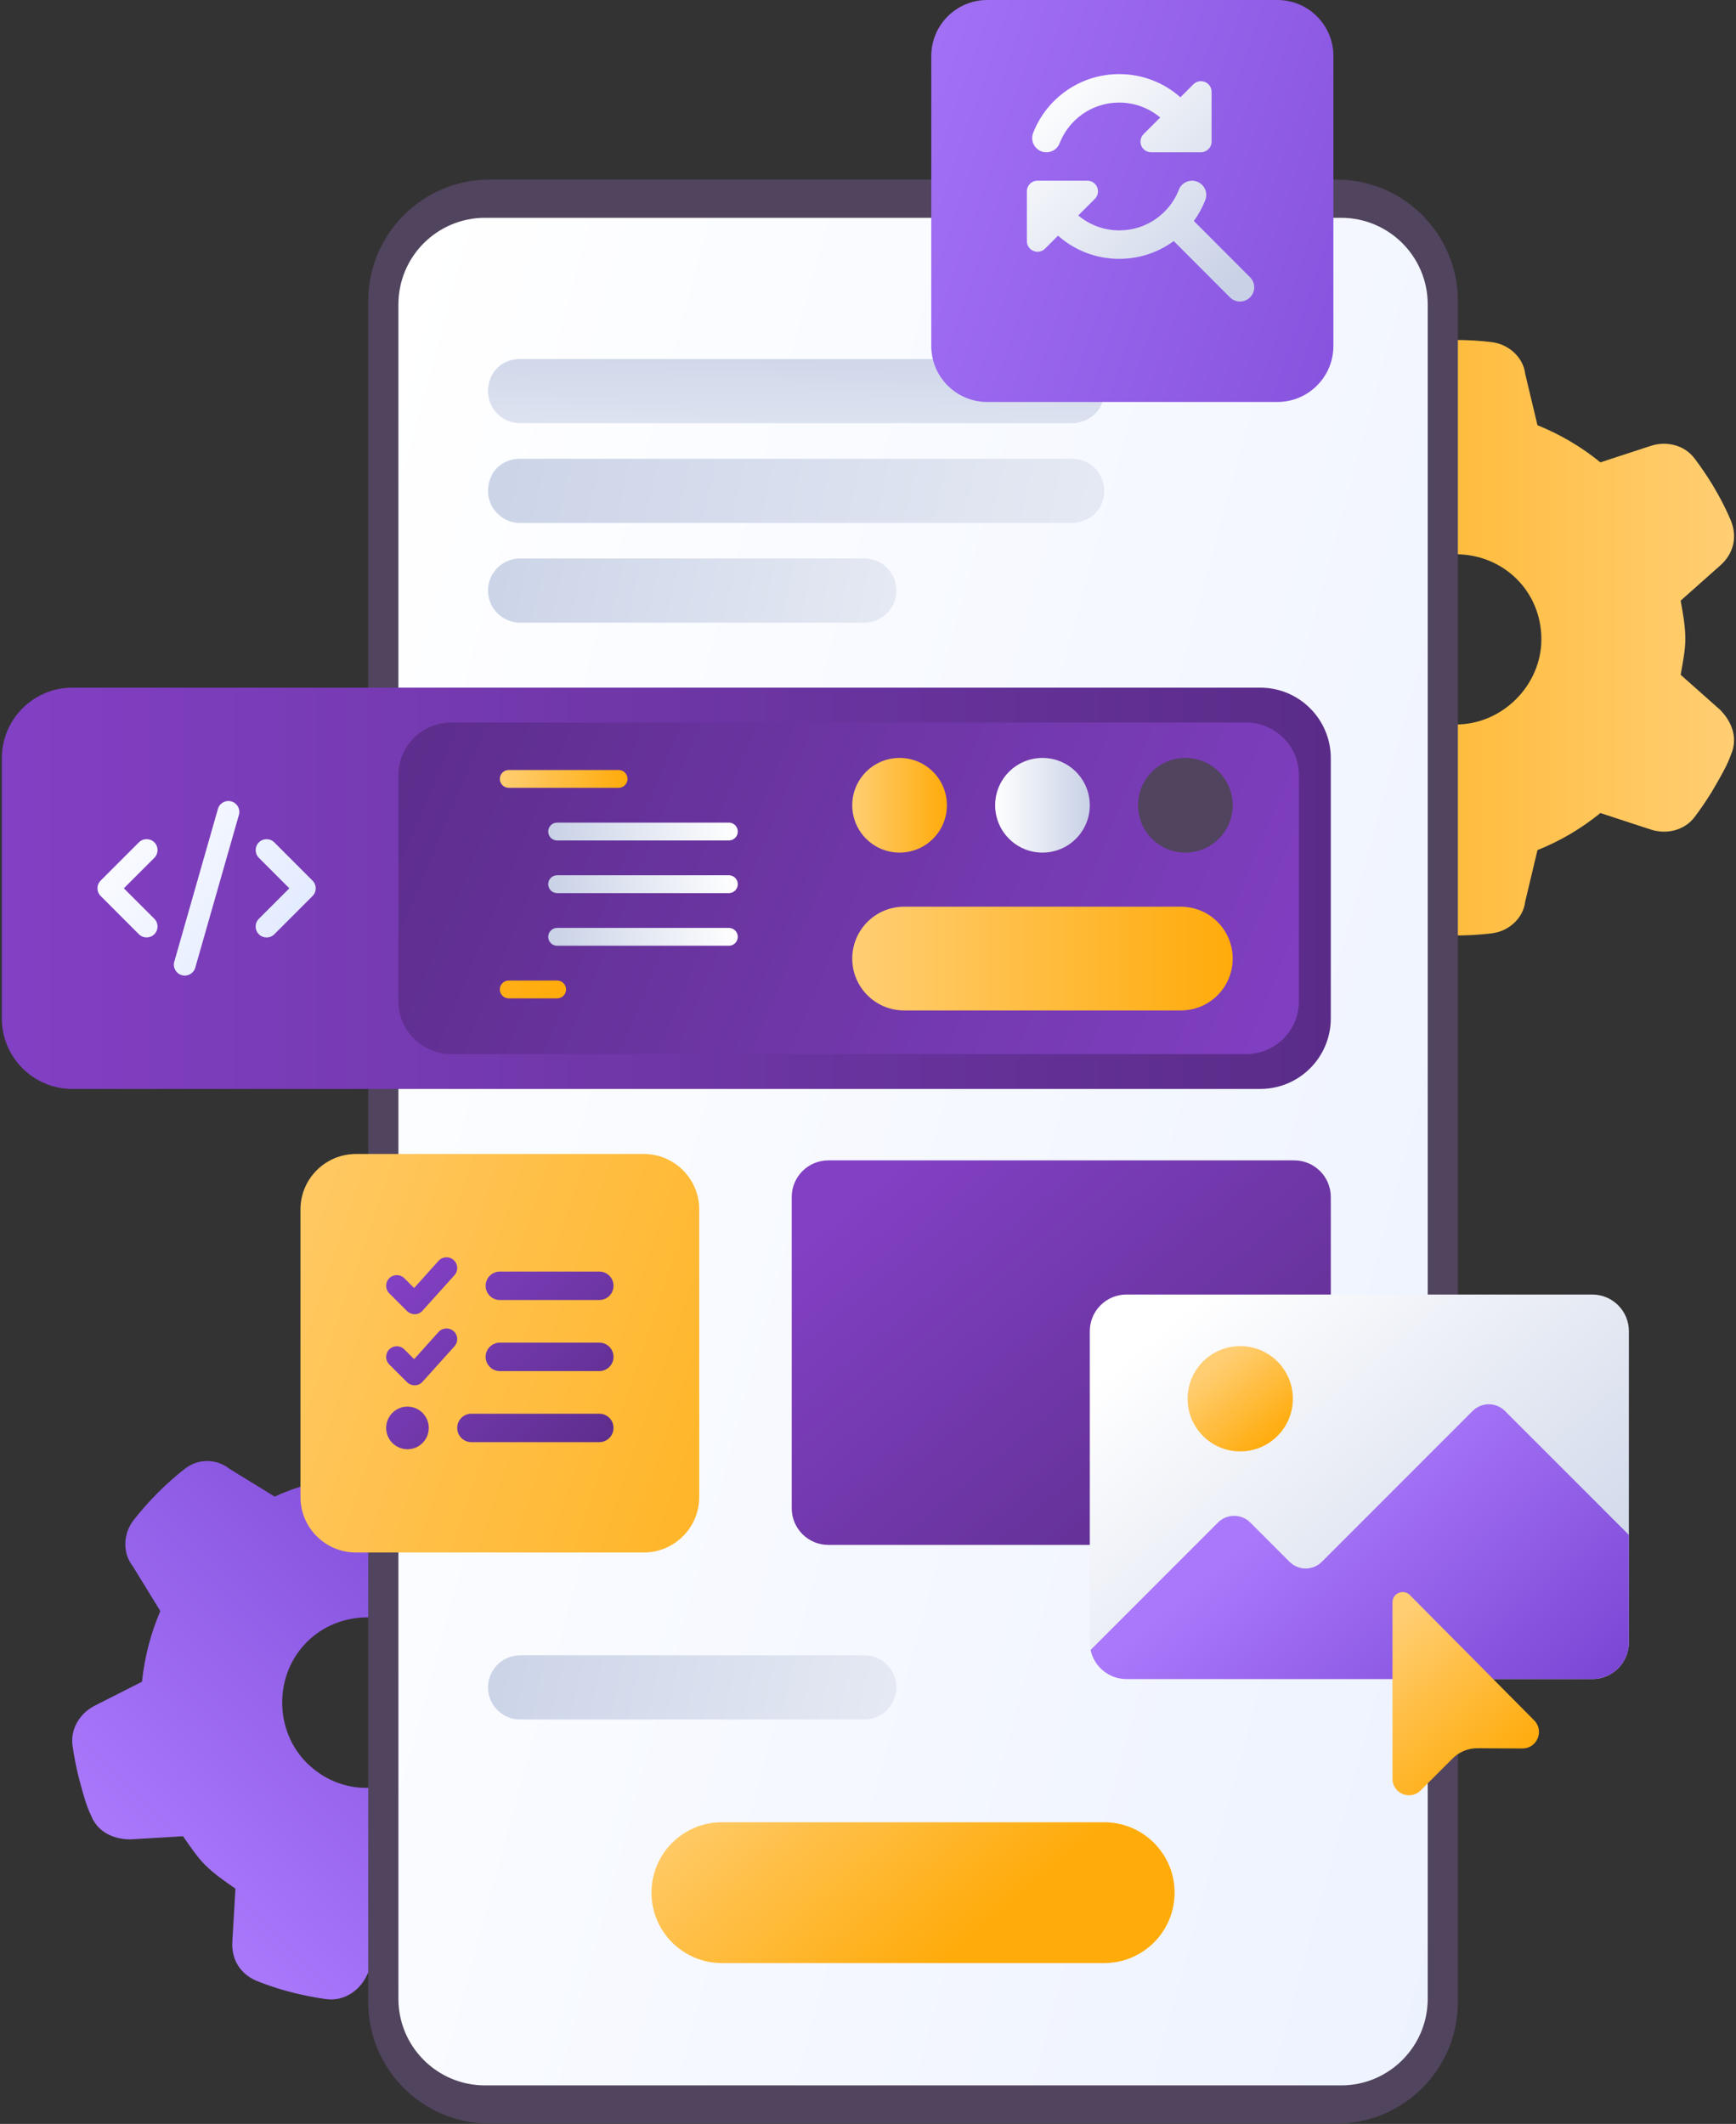 <svg width="475" height="581" viewBox="0 0 475 581" fill="none" xmlns="http://www.w3.org/2000/svg">
<rect x="0" y="0" width="475" height="581" fill="#333333" stroke="none"/>
<g clip-path="url(#clip0_1494_10205)">
<path d="M151.42 429.64C149.45 426.88 147.25 424.28 144.52 421.55C142.41 419.44 139.81 417.24 137.08 415.3L137.05 415.27L137.91 400.83C137.86 395.92 135.76 391.82 131.49 390.11C128.89 389.1 126.24 388.2 123.56 387.44L120.65 386.69C117.57 386.33 115.12 385.46 112.29 385.07C107.71 384.46 103.41 387.07 101.34 391.17L94.78 404.1C88.08 404.76 81.44 406.5 75.16 409.4L62.8 401.8C59.25 398.98 54.22 398.94 50.6 401.77C48.02 403.78 45.53 405.99 43.16 408.37C40.79 410.75 38.6 413.21 36.56 415.82C33.72 419.44 33.46 424.78 36.27 428.34L43.87 440.7C41.29 446.67 39.55 453.31 38.85 460.04L25.95 466.57C21.82 468.67 19.21 472.97 19.85 477.52C20.24 480.34 20.8 483.17 21.47 485.94L22.23 488.79C22.99 491.47 23.57 493.82 24.95 496.72C26.66 500.98 30.73 503.12 35.64 503.16L50.08 502.31C52.02 505.05 53.91 507.95 56.02 510.06C58.78 512.82 61.69 514.71 64.42 516.65L63.57 531.09C63.28 535.67 65.44 539.76 70.01 541.78C72.61 542.85 75.26 543.74 77.94 544.5L80.79 545.26C83.53 545.9 86.35 546.46 89.18 546.85C93.75 547.52 98.08 544.88 100.16 540.78L106.69 527.88C113.44 527.21 120.06 525.44 126.05 522.89L138.38 530.46C141.93 533.28 147.25 532.98 150.9 530.17C153.48 528.16 155.97 525.95 158.35 523.57C160.73 521.19 162.91 518.73 164.95 516.12C167.78 512.5 167.74 507.47 164.92 503.92L157.35 491.59C160.22 485.34 161.99 478.67 162.63 471.94L175.56 465.38C179.69 463.28 182.3 458.98 181.63 454.4C181.24 451.63 180.4 449.15 180.04 446.07L179.29 443.16C178.56 440.45 177.3 437.49 176.6 435.2C174.58 430.63 170.46 428.55 165.88 428.78L151.44 429.64H151.42ZM116.88 482.1C107.76 491.22 93.26 491.57 83.88 482.18C75.11 473.41 74.84 458.3 83.96 449.18C93.08 440.06 108.19 440.33 116.96 449.1C126.37 458.51 126 472.98 116.88 482.1Z" fill="url(#paint0_linear_1494_10205)"/>
<path d="M336.839 164.3C336.279 167.65 335.999 171.04 335.999 174.9C335.999 177.89 336.279 181.27 336.839 184.59V184.63L326.019 194.23C322.579 197.74 321.169 202.12 322.979 206.35C324.099 208.9 325.339 211.41 326.699 213.84L328.219 216.43C330.139 218.86 331.259 221.21 332.979 223.48C335.779 227.15 340.669 228.34 345.039 226.91L358.819 222.41C364.029 226.68 369.949 230.14 376.439 232.54L379.799 246.65C380.319 251.15 383.849 254.74 388.409 255.3C391.649 255.7 394.979 255.9 398.339 255.9C401.699 255.9 404.989 255.7 408.269 255.3C412.839 254.74 416.799 251.16 417.319 246.65L420.679 232.54C426.729 230.15 432.649 226.68 437.899 222.41L451.639 226.91C456.039 228.35 460.929 227.15 463.689 223.48C465.409 221.21 467.019 218.82 468.499 216.39L469.979 213.84C471.339 211.41 472.579 209.34 473.669 206.31C475.469 202.08 474.109 197.7 470.669 194.19L459.859 184.59C460.419 181.28 461.139 177.89 461.139 174.9C461.139 170.99 460.419 167.6 459.859 164.3L470.669 154.7C474.119 151.67 475.479 147.25 473.669 142.58C472.589 139.99 471.349 137.48 469.979 135.05L468.499 132.5C467.019 130.11 465.419 127.72 463.689 125.45C460.929 121.74 455.999 120.55 451.639 121.98L437.899 126.48C432.649 122.18 426.719 118.75 420.679 116.32L417.319 102.25C416.799 97.75 412.829 94.2 408.269 93.6C405.029 93.2 401.699 93 398.339 93C394.979 93 391.689 93.2 388.409 93.6C383.839 94.16 380.319 97.74 379.799 102.25L376.439 116.32C369.989 118.71 364.019 122.18 358.819 126.48L345.039 121.98C340.629 120.55 335.749 121.74 332.979 125.45C331.299 127.68 330.139 130.03 328.219 132.46L326.699 135.05C325.299 137.48 324.099 140.47 322.979 142.58C321.179 147.24 322.619 151.63 326.019 154.7L336.839 164.3ZM398.359 151.62C411.259 151.62 421.749 161.63 421.749 174.9C421.749 187.3 411.249 198.18 398.359 198.18C385.469 198.18 374.969 187.3 374.969 174.9C374.969 161.59 385.459 151.62 398.359 151.62Z" fill="url(#paint1_linear_1494_10205)"/>
<path d="M365.65 49.11H134.01C115.64 49.11 100.75 64 100.75 82.37V547.67C100.75 566.04 115.64 580.92 134 580.92H365.65C384.02 580.92 398.9 566.03 398.9 547.67V82.36C398.9 63.99 384.01 49.11 365.65 49.11Z" fill="#51445E"/>
<path d="M366.95 59.58H132.71C119.62 59.58 109.01 70.19 109.01 83.28V546.77C109.01 559.85 119.62 570.46 132.7 570.46H366.96C380.04 570.46 390.65 559.85 390.65 546.77V83.28C390.65 70.19 380.04 59.58 366.95 59.58Z" fill="url(#paint2_linear_1494_10205)"/>
<path d="M302.12 498.48H197.53C186.88 498.48 178.26 507.1 178.26 517.74C178.26 528.38 186.89 537 197.53 537H302.12C312.76 537 321.39 528.38 321.39 517.74C321.39 507.1 312.76 498.48 302.12 498.48Z" fill="url(#paint3_linear_1494_10205)"/>
<path d="M176.121 315.67H97.411C89.021 315.67 82.211 322.47 82.211 330.85V409.51C82.211 417.9 89.011 424.69 97.411 424.69H176.121C184.511 424.69 191.321 417.89 191.321 409.51V330.85C191.321 322.46 184.521 315.67 176.121 315.67Z" fill="url(#paint4_linear_1494_10205)"/>
<path d="M142.31 143.05H293.21C297.01 143.05 300.56 140.73 301.7 137.11C303.6 131.06 299.13 125.49 293.36 125.49H142.24C138.87 125.49 135.66 127.35 134.34 130.45C131.59 136.87 136.23 143.05 142.31 143.05Z" fill="url(#paint5_linear_1494_10205)"/>
<path d="M142.31 115.77H293.21C297.01 115.77 300.56 113.45 301.7 109.83C303.6 103.78 299.13 98.21 293.36 98.21H142.24C138.87 98.21 135.66 100.07 134.34 103.17C131.59 109.59 136.23 115.77 142.31 115.77Z" fill="url(#paint6_linear_1494_10205)"/>
<path d="M142.309 170.33H236.489C241.339 170.33 245.269 166.4 245.269 161.55C245.269 156.7 241.339 152.77 236.489 152.77H142.309C137.459 152.77 133.529 156.7 133.529 161.55C133.529 166.4 137.459 170.33 142.309 170.33Z" fill="url(#paint7_linear_1494_10205)"/>
<path d="M142.309 470.37H236.489C241.339 470.37 245.269 466.44 245.269 461.59C245.269 456.74 241.339 452.81 236.489 452.81H142.309C137.459 452.81 133.529 456.74 133.529 461.59C133.529 466.44 137.459 470.37 142.309 470.37Z" fill="url(#paint8_linear_1494_10205)"/>
<path d="M344.83 188.11H19.8C9.141 188.11 0.5 196.751 0.5 207.41V278.58C0.5 289.239 9.141 297.88 19.8 297.88H344.83C355.489 297.88 364.13 289.239 364.13 278.58V207.41C364.13 196.751 355.489 188.11 344.83 188.11Z" fill="url(#paint9_linear_1494_10205)"/>
<path d="M123.45 288.34H340.97C348.945 288.34 355.41 281.875 355.41 273.9V212.09C355.41 204.115 348.945 197.65 340.97 197.65L123.45 197.65C115.475 197.65 109.01 204.115 109.01 212.09V273.9C109.01 281.875 115.475 288.34 123.45 288.34Z" fill="url(#paint10_linear_1494_10205)"/>
<path d="M169.26 215.51H139.2C137.85 215.51 136.76 214.42 136.76 213.07C136.76 211.72 137.85 210.63 139.2 210.63H169.26C170.61 210.63 171.7 211.72 171.7 213.07C171.7 214.42 170.61 215.51 169.26 215.51Z" fill="url(#paint11_linear_1494_10205)"/>
<path d="M199.43 229.91H152.44C151.09 229.91 150 228.82 150 227.47C150 226.12 151.09 225.03 152.44 225.03H199.43C200.78 225.03 201.87 226.12 201.87 227.47C201.87 228.82 200.78 229.91 199.43 229.91Z" fill="url(#paint12_linear_1494_10205)"/>
<path d="M199.43 244.31H152.44C151.09 244.31 150 243.22 150 241.87C150 240.52 151.09 239.43 152.44 239.43H199.43C200.78 239.43 201.87 240.52 201.87 241.87C201.87 243.22 200.78 244.31 199.43 244.31Z" fill="url(#paint13_linear_1494_10205)"/>
<path d="M199.43 258.71H152.44C151.09 258.71 150 257.62 150 256.27C150 254.92 151.09 253.83 152.44 253.83H199.43C200.78 253.83 201.87 254.92 201.87 256.27C201.87 257.62 200.78 258.71 199.43 258.71Z" fill="url(#paint14_linear_1494_10205)"/>
<path d="M152.44 273.109H139.2C137.85 273.109 136.76 272.019 136.76 270.669C136.76 269.319 137.85 268.229 139.2 268.229H152.44C153.79 268.229 154.88 269.319 154.88 270.669C154.88 272.019 153.79 273.109 152.44 273.109Z" fill="url(#paint15_linear_1494_10205)"/>
<path d="M246.139 233.23C253.292 233.23 259.089 227.432 259.089 220.28C259.089 213.128 253.292 207.33 246.139 207.33C238.987 207.33 233.189 213.128 233.189 220.28C233.189 227.432 238.987 233.23 246.139 233.23Z" fill="url(#paint16_linear_1494_10205)"/>
<path d="M285.239 233.23C292.391 233.23 298.189 227.432 298.189 220.28C298.189 213.128 292.391 207.33 285.239 207.33C278.087 207.33 272.289 213.128 272.289 220.28C272.289 227.432 278.087 233.23 285.239 233.23Z" fill="url(#paint17_linear_1494_10205)"/>
<path d="M324.341 233.23C331.493 233.23 337.291 227.432 337.291 220.28C337.291 213.128 331.493 207.33 324.341 207.33C317.189 207.33 311.391 213.128 311.391 220.28C311.391 227.432 317.189 233.23 324.341 233.23Z" fill="#51445E"/>
<path d="M323.099 248.03H247.379C239.543 248.03 233.189 254.383 233.189 262.22C233.189 270.057 239.543 276.41 247.379 276.41H323.099C330.936 276.41 337.289 270.057 337.289 262.22C337.289 254.383 330.936 248.03 323.099 248.03Z" fill="url(#paint18_linear_1494_10205)"/>
<path d="M63.319 219.23C61.729 218.77 60.079 219.7 59.629 221.28L47.689 263.07C47.229 264.66 48.159 266.31 49.739 266.76C51.319 267.21 52.979 266.29 53.429 264.71L65.369 222.92C65.829 221.33 64.899 219.68 63.319 219.23ZM70.839 230.43C69.669 231.6 69.669 233.49 70.839 234.66L79.169 243L70.829 251.34C69.659 252.51 69.659 254.4 70.829 255.57C71.999 256.74 73.889 256.74 75.059 255.57L85.509 245.12C86.679 243.95 86.679 242.06 85.509 240.89L75.059 230.44C73.889 229.27 71.999 229.27 70.829 230.44L70.839 230.43ZM42.229 230.43C41.059 229.26 39.169 229.26 37.999 230.43L27.549 240.88C26.379 242.05 26.379 243.94 27.549 245.11L37.999 255.56C39.169 256.73 41.059 256.73 42.229 255.56C43.399 254.39 43.399 252.5 42.229 251.33L33.889 243L42.229 234.66C43.399 233.49 43.399 231.6 42.229 230.43Z" fill="url(#paint19_linear_1494_10205)"/>
<path d="M354.111 317.42H226.651C221.117 317.42 216.631 321.906 216.631 327.44V412.59C216.631 418.124 221.117 422.61 226.651 422.61H354.111C359.645 422.61 364.131 418.124 364.131 412.59V327.44C364.131 321.906 359.645 317.42 354.111 317.42Z" fill="url(#paint20_linear_1494_10205)"/>
<path d="M435.669 354.12H308.209C302.676 354.12 298.189 358.606 298.189 364.14V449.29C298.189 454.824 302.676 459.31 308.209 459.31H435.669C441.203 459.31 445.689 454.824 445.689 449.29V364.14C445.689 358.606 441.203 354.12 435.669 354.12Z" fill="url(#paint21_linear_1494_10205)"/>
<path d="M402.93 385.981L361.68 427.231C359.24 429.671 355.28 429.671 352.84 427.231L342.1 416.491C339.66 414.051 335.7 414.051 333.26 416.491L298.41 451.341C299.36 455.891 303.39 459.301 308.22 459.301H435.68C441.21 459.301 445.7 454.811 445.7 449.281V419.891L411.78 385.971C409.34 383.531 405.38 383.531 402.94 385.971L402.93 385.981Z" fill="url(#paint22_linear_1494_10205)"/>
<path d="M339.349 397.03C347.302 397.03 353.749 390.583 353.749 382.63C353.749 374.678 347.302 368.23 339.349 368.23C331.396 368.23 324.949 374.678 324.949 382.63C324.949 390.583 331.396 397.03 339.349 397.03Z" fill="url(#paint23_linear_1494_10205)"/>
<path d="M416.54 478.3C420.56 478.32 422.61 473.47 419.78 470.61L385.78 436.34C384.03 434.57 381.01 435.81 381.01 438.3V486.58C381.01 490.6 385.87 492.62 388.72 489.77L397.47 481.02C399.27 479.22 401.71 478.22 404.25 478.23L416.54 478.3Z" fill="url(#paint24_linear_1494_10205)"/>
<path d="M349.511 0H270.141C261.671 0 254.811 6.86 254.811 15.32V94.64C254.811 103.1 261.671 109.96 270.141 109.96H349.511C357.981 109.96 364.841 103.1 364.841 94.64V15.32C364.841 6.86 357.981 0 349.511 0Z" fill="url(#paint25_linear_1494_10205)"/>
<path d="M124.139 344.7C125.339 345.78 125.439 347.62 124.359 348.82L115.609 358.54C115.079 359.14 114.319 359.49 113.519 359.5C112.719 359.51 111.949 359.21 111.379 358.65L106.509 353.79C105.379 352.65 105.379 350.8 106.509 349.66C107.639 348.52 109.499 348.52 110.629 349.66L113.309 352.34L119.999 344.9C121.079 343.7 122.919 343.6 124.119 344.68H124.129L124.139 344.7ZM124.139 364.15C125.339 365.23 125.439 367.07 124.359 368.27L115.609 377.99C115.079 378.59 114.319 378.94 113.519 378.95C112.719 378.96 111.949 378.66 111.379 378.1L106.509 373.24C105.369 372.1 105.369 370.25 106.509 369.12C107.649 367.99 109.499 367.98 110.629 369.12L113.309 371.8L119.999 364.36C121.079 363.16 122.919 363.06 124.119 364.14H124.129L124.139 364.15ZM132.879 351.73C132.879 349.58 134.619 347.84 136.769 347.84H163.979C166.129 347.84 167.869 349.58 167.869 351.73C167.869 353.88 166.129 355.62 163.979 355.62H136.769C134.619 355.62 132.879 353.88 132.879 351.73ZM132.879 371.17C132.879 369.02 134.619 367.28 136.769 367.28H163.979C166.129 367.28 167.869 369.02 167.869 371.17C167.869 373.32 166.129 375.06 163.979 375.06H136.769C134.619 375.06 132.879 373.32 132.879 371.17ZM125.099 390.61C125.099 388.46 126.839 386.72 128.989 386.72H163.979C166.129 386.72 167.869 388.46 167.869 390.61C167.869 392.76 166.129 394.5 163.979 394.5H128.989C126.839 394.5 125.099 392.76 125.099 390.61ZM111.489 384.78C114.709 384.78 117.319 387.39 117.319 390.61C117.319 393.83 114.709 396.44 111.489 396.44C108.269 396.44 105.659 393.83 105.659 390.61C105.659 387.39 108.269 384.78 111.489 384.78Z" fill="url(#paint26_linear_1494_10205)"/>
<path d="M289.931 39.179C289.351 40.69 287.931 41.62 286.391 41.66H286.221C285.781 41.65 285.331 41.559 284.901 41.389C282.901 40.609 281.911 38.349 282.691 36.359C286.361 26.939 295.521 20.27 306.241 20.27C312.671 20.27 318.521 22.66 322.981 26.61L326.531 23.059C327.371 22.22 328.621 21.98 329.711 22.43C330.801 22.88 331.511 23.95 331.511 25.13V38.739C331.511 40.359 330.211 41.66 328.591 41.66H314.981C313.801 41.66 312.731 40.959 312.281 39.859C311.831 38.76 312.071 37.52 312.911 36.679L317.451 32.139C314.411 29.59 310.501 28.059 306.221 28.059C298.811 28.059 292.471 32.66 289.921 39.19L289.931 39.179ZM322.541 51.91C323.121 50.4 324.561 49.469 326.081 49.429H326.261C326.701 49.44 327.151 49.529 327.581 49.7C329.581 50.48 330.571 52.739 329.791 54.73C328.991 56.779 327.931 58.7 326.661 60.45L342.031 75.84C343.551 77.359 343.551 79.82 342.031 81.34C340.511 82.859 338.051 82.859 336.531 81.34L321.151 65.95C316.971 69.01 311.821 70.809 306.241 70.809C299.811 70.809 293.961 68.419 289.501 64.469L285.951 68.019C285.111 68.859 283.861 69.1 282.771 68.65C281.681 68.2 280.971 67.129 280.971 65.95V52.34C280.971 50.719 282.271 49.419 283.891 49.419H297.501C298.681 49.419 299.751 50.12 300.201 51.219C300.651 52.309 300.411 53.559 299.571 54.4L295.031 58.94C298.071 61.489 301.991 63.02 306.271 63.02C313.681 63.02 320.021 58.419 322.571 51.889H322.561L322.541 51.91Z" fill="url(#paint27_linear_1494_10205)"/>
</g>
<defs>
<linearGradient id="paint0_linear_1494_10205" x1="46.909" y1="519.797" x2="154.601" y2="412.105" gradientUnits="userSpaceOnUse">
<stop stop-color="#A978FB"/>
<stop offset="1" stop-color="#7A45D3"/>
</linearGradient>
<linearGradient id="paint1_linear_1494_10205" x1="474.499" y1="174.44" x2="322.199" y2="174.44" gradientUnits="userSpaceOnUse">
<stop stop-color="#FFCE73"/>
<stop offset="1" stop-color="#FFAB0A"/>
</linearGradient>
<linearGradient id="paint2_linear_1494_10205" x1="57.63" y1="262.63" x2="814.01" y2="468.77" gradientUnits="userSpaceOnUse">
<stop stop-color="white"/>
<stop offset="1" stop-color="#DCE6FF"/>
</linearGradient>
<linearGradient id="paint3_linear_1494_10205" x1="207.88" y1="467.85" x2="262.8" y2="533.17" gradientUnits="userSpaceOnUse">
<stop stop-color="#FFCE73"/>
<stop offset="1" stop-color="#FFAB0A"/>
</linearGradient>
<linearGradient id="paint4_linear_1494_10205" x1="39.831" y1="336.88" x2="264.311" y2="414.02" gradientUnits="userSpaceOnUse">
<stop stop-color="#FFCE73"/>
<stop offset="1" stop-color="#FFAB0A"/>
</linearGradient>
<linearGradient id="paint5_linear_1494_10205" x1="462.47" y1="188.58" x2="116.16" y2="111.7" gradientUnits="userSpaceOnUse">
<stop stop-color="white"/>
<stop offset="1" stop-color="#C8D1E6"/>
</linearGradient>
<linearGradient id="paint6_linear_1494_10205" x1="0.5" y1="161.3" x2="1.5" y2="84.42" gradientUnits="userSpaceOnUse">
<stop stop-color="white"/>
<stop offset="1" stop-color="#C8D1E6"/>
</linearGradient>
<linearGradient id="paint7_linear_1494_10205" x1="351.709" y1="197.59" x2="121.939" y2="146.57" gradientUnits="userSpaceOnUse">
<stop stop-color="white"/>
<stop offset="1" stop-color="#C8D1E6"/>
</linearGradient>
<linearGradient id="paint8_linear_1494_10205" x1="351.709" y1="497.63" x2="121.939" y2="446.61" gradientUnits="userSpaceOnUse">
<stop stop-color="white"/>
<stop offset="1" stop-color="#C8D1E6"/>
</linearGradient>
<linearGradient id="paint9_linear_1494_10205" x1="0.5" y1="243" x2="364.13" y2="243" gradientUnits="userSpaceOnUse">
<stop stop-color="#8240C4"/>
<stop offset="1" stop-color="#5A2C88"/>
</linearGradient>
<linearGradient id="paint10_linear_1494_10205" x1="360.06" y1="296.64" x2="95.9" y2="185.81" gradientUnits="userSpaceOnUse">
<stop stop-color="#8240C4"/>
<stop offset="1" stop-color="#5A2C88"/>
</linearGradient>
<linearGradient id="paint11_linear_1494_10205" x1="136.76" y1="213.07" x2="171.7" y2="213.07" gradientUnits="userSpaceOnUse">
<stop stop-color="#FFCE73"/>
<stop offset="1" stop-color="#FFAB0A"/>
</linearGradient>
<linearGradient id="paint12_linear_1494_10205" x1="200.7" y1="221.97" x2="151.16" y2="232.97" gradientUnits="userSpaceOnUse">
<stop stop-color="white"/>
<stop offset="1" stop-color="#C8D1E6"/>
</linearGradient>
<linearGradient id="paint13_linear_1494_10205" x1="200.7" y1="236.37" x2="151.16" y2="247.37" gradientUnits="userSpaceOnUse">
<stop stop-color="white"/>
<stop offset="1" stop-color="#C8D1E6"/>
</linearGradient>
<linearGradient id="paint14_linear_1494_10205" x1="200.7" y1="250.77" x2="151.16" y2="261.77" gradientUnits="userSpaceOnUse">
<stop stop-color="white"/>
<stop offset="1" stop-color="#C8D1E6"/>
</linearGradient>
<linearGradient id="paint15_linear_1494_10205" x1="0.5" y1="270.669" x2="154.88" y2="270.669" gradientUnits="userSpaceOnUse">
<stop stop-color="#FFCE73"/>
<stop offset="1" stop-color="#FFAB0A"/>
</linearGradient>
<linearGradient id="paint16_linear_1494_10205" x1="233.189" y1="220.28" x2="259.089" y2="220.28" gradientUnits="userSpaceOnUse">
<stop stop-color="#FFCE73"/>
<stop offset="1" stop-color="#FFAB0A"/>
</linearGradient>
<linearGradient id="paint17_linear_1494_10205" x1="272.289" y1="220.28" x2="298.189" y2="220.28" gradientUnits="userSpaceOnUse">
<stop stop-color="white"/>
<stop offset="1" stop-color="#C8D1E6"/>
</linearGradient>
<linearGradient id="paint18_linear_1494_10205" x1="233.189" y1="262.22" x2="337.289" y2="262.22" gradientUnits="userSpaceOnUse">
<stop stop-color="#FFCE73"/>
<stop offset="1" stop-color="#FFAB0A"/>
</linearGradient>
<linearGradient id="paint19_linear_1494_10205" x1="26.019" y1="220.06" x2="89.159" y2="267.54" gradientUnits="userSpaceOnUse">
<stop stop-color="white"/>
<stop offset="1" stop-color="#DCE6FF"/>
</linearGradient>
<linearGradient id="paint20_linear_1494_10205" x1="246.681" y1="317.57" x2="345.901" y2="436.64" gradientUnits="userSpaceOnUse">
<stop stop-color="#8240C4"/>
<stop offset="1" stop-color="#5A2C88"/>
</linearGradient>
<linearGradient id="paint21_linear_1494_10205" x1="328.229" y1="354.27" x2="427.459" y2="473.33" gradientUnits="userSpaceOnUse">
<stop stop-color="white"/>
<stop offset="1" stop-color="#C8D1E6"/>
</linearGradient>
<linearGradient id="paint22_linear_1494_10205" x1="352.17" y1="412.681" x2="412.04" y2="484.531" gradientUnits="userSpaceOnUse">
<stop stop-color="#A978FB"/>
<stop offset="1" stop-color="#7A45D3"/>
</linearGradient>
<linearGradient id="paint23_linear_1494_10205" x1="331.809" y1="373.58" x2="348.919" y2="394.12" gradientUnits="userSpaceOnUse">
<stop stop-color="#FFCE73"/>
<stop offset="1" stop-color="#FFAB0A"/>
</linearGradient>
<linearGradient id="paint24_linear_1494_10205" x1="374.84" y1="448.74" x2="407.84" y2="488.34" gradientUnits="userSpaceOnUse">
<stop stop-color="#FFCE73"/>
<stop offset="1" stop-color="#FFAB0A"/>
</linearGradient>
<linearGradient id="paint25_linear_1494_10205" x1="212.071" y1="21.38" x2="438.451" y2="99.18" gradientUnits="userSpaceOnUse">
<stop stop-color="#A978FB"/>
<stop offset="1" stop-color="#7A45D3"/>
</linearGradient>
<linearGradient id="paint26_linear_1494_10205" x1="111.739" y1="346.54" x2="167.849" y2="402.65" gradientUnits="userSpaceOnUse">
<stop stop-color="#8240C4"/>
<stop offset="1" stop-color="#5A2C88"/>
</linearGradient>
<linearGradient id="paint27_linear_1494_10205" x1="285.291" y1="24.599" x2="338.181" y2="77.49" gradientUnits="userSpaceOnUse">
<stop stop-color="white"/>
<stop offset="1" stop-color="#C8D1E6"/>
</linearGradient>
<clipPath id="clip0_1494_10205">
<rect width="474" height="580.93" fill="white" transform="translate(0.5)"/>
</clipPath>
</defs>
</svg>
